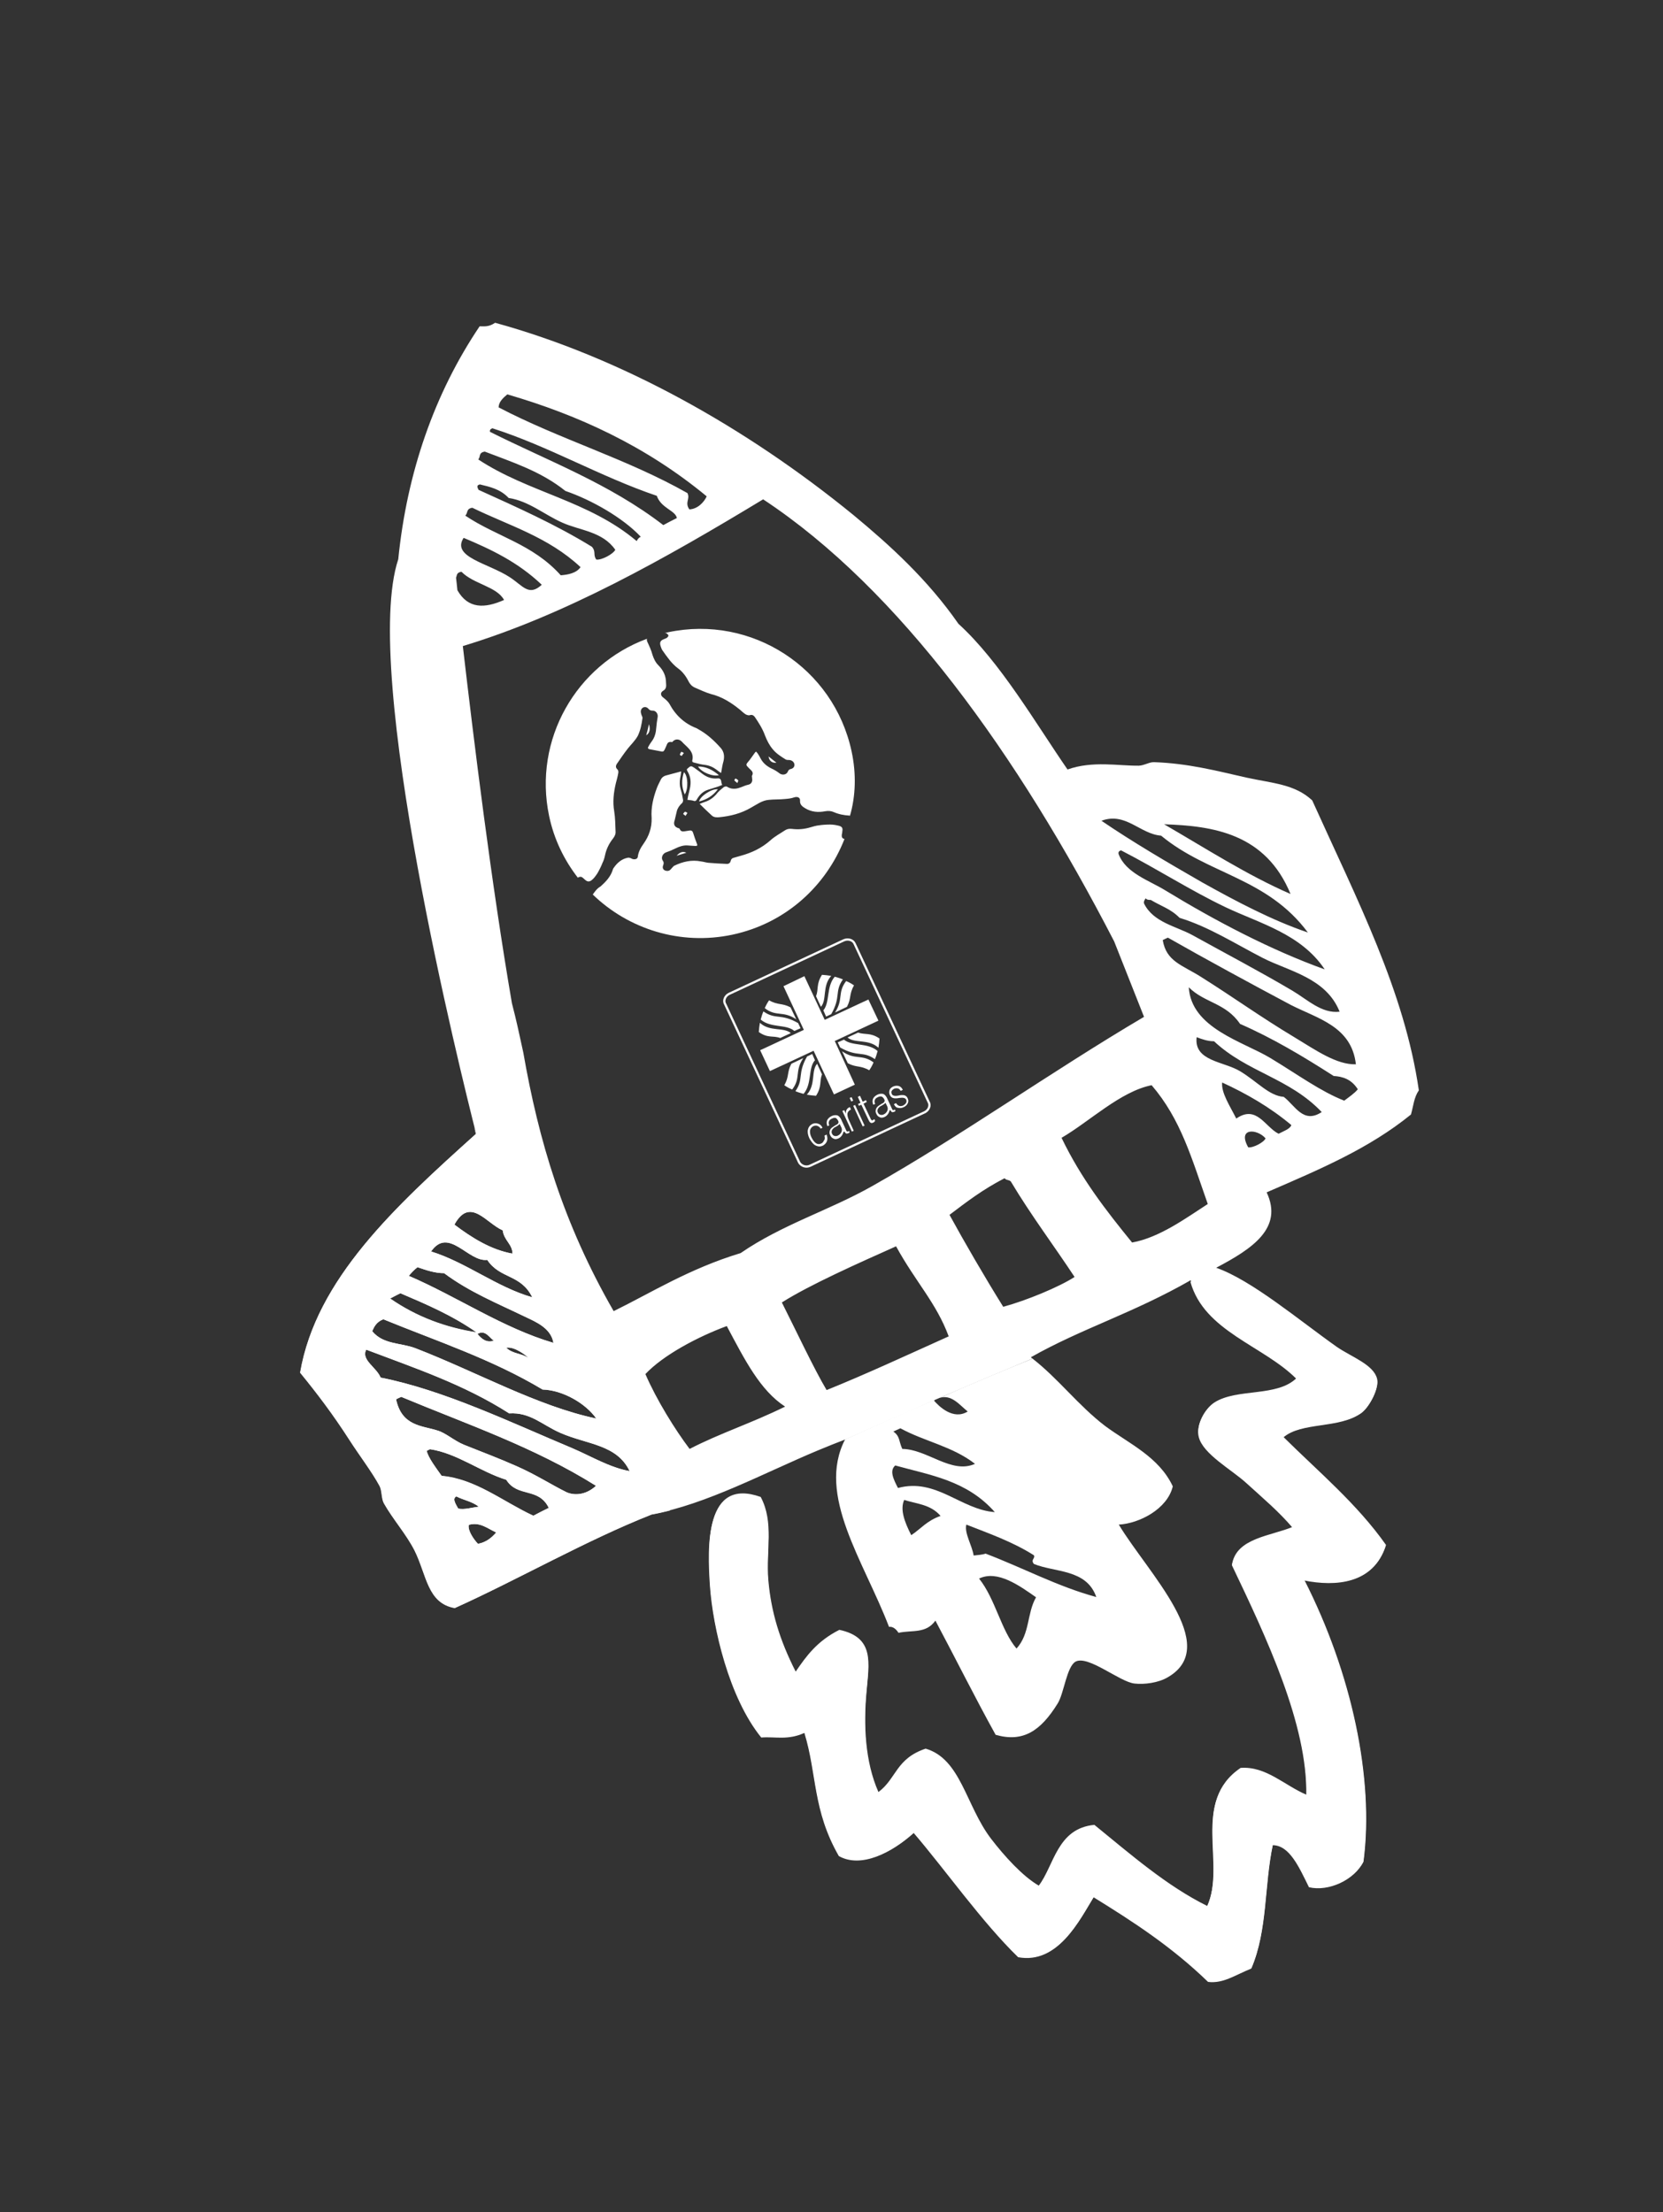 <?xml version="1.0" encoding="utf-8"?>
<!-- Generator: Adobe Illustrator 24.2.0, SVG Export Plug-In . SVG Version: 6.00 Build 0)  -->
<svg version="1.1" id="Ebene_1" xmlns="http://www.w3.org/2000/svg" xmlns:xlink="http://www.w3.org/1999/xlink" x="0px" y="0px"
	 viewBox="0 0 613 815.6" style="enable-background:new 0 0 613 815.6;" xml:space="preserve">
<rect x="0" y="0" width="613" height="815.6" fill="#333333" stroke="none"/>
<style type="text/css">
	.st0{fill:#FFFFFF;}
	.st1{fill:none;stroke:#FFFFFF;stroke-width:0.829;stroke-miterlimit:10;}
</style>
<g>
	<path class="st0" d="M523,402c-5.3-36.6-22.6-69.9-39.3-106.9c-6.4-6-14.6-6.3-24.2-8.4c-11.9-2.7-21.4-5.2-34-5.7
		c-1.8-0.1-3.6,1.2-5.7,1.3c-7.5,0.1-17-1.9-26.3,1.4c-11.6-16.8-24.9-39.8-40.2-53.7c-11.4-16.4-25.3-29-38.7-40.1
		c-39.8-32.5-85.9-58.2-132.1-70.9c-2.3,1.6-4,1.3-5.7,1.3c-16.7,24.8-26.8,54-30,85.9C133,247.7,170,396.3,175.5,418
		c-29.7,26.7-58.9,53.5-64.8,88c6.2,7.6,12,15.2,18.3,25c3.6,5.6,8.2,11.6,11,16.8c0.9,1.7,0.6,4.6,1.6,6.4
		c3.4,6,8.2,11.3,11.3,17.4c4.5,9.1,4.7,19.4,14.8,21.2c22.9-10.3,48.5-25,72.6-34.5c20.2-3.7,41.4-15.3,61.3-23.6
		c3.4-1.4,6.8-2.8,10-4c0,0,0,0.1-0.1,0.1c8.4-3.8,20-8.9,33.4-14.8c0.5-0.2,0.9-0.4,1.4-0.6c10.7-4.6,22.3-9.5,34.3-14.5
		c-0.2-0.1-0.4-0.3-0.6-0.5c18.7-10.6,37.6-16.2,58.9-28.4c5,18.5,26.9,23.6,39.1,36c-7.2,7.2-22,3.7-30.4,9.1
		c-3.5,2.3-6.8,8.2-5.6,12.4c1.6,6.2,12,11.9,17.3,16.7c6.6,6,12.2,10.7,17.3,16.7c-8,3.4-20.9,4.1-22.4,13.8
		c12.5,26.2,28,58.8,27.4,85c-8.1-3.4-14.9-10.6-24.3-9.9c-18.3,12.4-5.1,35.1-12.3,50.9c-14.8-7.3-28.1-18.9-41.6-29.9
		c-13.8,1.3-14.8,15-20.5,22.4c-5.9-3.4-12.7-10.9-17.6-17.3c-9.3-12.2-11.1-29.4-24.1-33.2c-11,3.7-10.7,11-17.4,16
		c-5-11.3-5.5-25-4.4-36.9c0.9-10.7,3.1-20.1-10-22.9c-8.3,4.2-12.2,9.7-16.1,15.4c-5.9-11.6-9.1-22.1-10.1-33.9
		c-0.9-10.8,2.2-21.1-2.8-30.5c-20.5-7.3-19.6,17.9-18.6,32.6c1,15.3,7,41.1,18.9,55.9c5.2-0.4,9.8,1.1,15.9-1.7
		c4.7,15.3,3,28.5,12.7,45.4c8.1,4.6,19.4-1.1,27.6-8.5c11.5,13.4,25.2,32.9,38.5,45.8c14.6,2.7,22.6-13.6,27.8-22.1
		c14.6,9,28.9,18.3,42.2,31.2c5.6,0.7,9.9-2.5,15.9-4.9c6-14,4.7-30.5,7.9-45.5c6.2,0,9.7,8,13.4,15.5c7.2,1.7,16.6-2.6,20-9.3
		c4-30.7-4.4-69.6-21.8-103.8c11.5,2.3,25.6,1.4,30.1-12.9c-10.8-15.3-24.8-26.9-37.8-39.8c6.8-5.9,20.7-3.1,28.9-9.1
		c3-2.3,6.5-9.2,5.6-12.4c-1.3-5.2-9.4-8-14.8-11.7c-14-9.9-31.4-24.6-44.5-29.2c13.3-7,24.8-14.6,18.6-27.8
		c20.1-8.7,37.8-16.2,53.2-28.7C521,407.7,521.2,404.6,523,402L523,402z M466.5,419.7c-0.6,1.5-4.7,3.6-6.4,3.3
		C456,415.7,463.4,416.1,466.5,419.7L466.5,419.7z M450.5,399.1c8.9,4.1,17.5,9,25.5,15.7c-0.4,1.4-3,2.3-4.7,3.2
		c-5-2.5-8.1-10.8-15.6-5.6C453.4,407.8,450.1,402.9,450.5,399.1L450.5,399.1z M441.1,382.4c2.1,0.8,4.1,1.5,6.4,1.5
		c12.3,11.5,27.7,13.5,39.7,26.1c-6.8,4.5-9.8-2.4-14-5.6c-5.4-0.4-9.6-5.5-16-9.4C451.2,391.3,440,391.3,441.1,382.4L441.1,382.4z
		 M417.3,458.1c-9.6-11.8-18.8-23.6-26-38.6c10.3-6,21.7-17.1,33.2-19.4c10.8,12.6,14.7,26.8,20.7,43.8
		C437.3,449,427.4,456.3,417.3,458.1L417.3,458.1z M350,447.9c6.2-4.7,12.3-9.4,20.3-13.5c0.6,0.8,1.6,0.5,2.3,1.2
		c7.4,12.4,16,23.8,23.5,35.2c-5.7,3.7-17.8,8.7-26.3,11C363,470.9,355.3,457.6,350,447.9L350,447.9z M288.2,480.2
		c10.4-6.6,28.7-14.7,42.1-20.7c7.3,13.3,14.8,20.8,19.4,33.2c-16,7.2-30.4,13.9-45,19.8C300.1,504.8,293.1,489.9,288.2,480.2
		L288.2,480.2z M237.9,506.6c6.6-7,19.2-13.7,30-17.7c6.7,12.6,12.3,23.7,21.5,29.7c-12.6,6.2-24,9.8-35.2,15.6
		C248.9,527.2,242,516.1,237.9,506.6L237.9,506.6z M172.8,562.2c4.1-1.2,7,1.4,10.1,2.8c-1.9,2.2-3.8,3.6-6.7,4.2
		C174.8,567.8,172.3,564.3,172.8,562.2L172.8,562.2z M168.2,551.7c2.7,1.4,5.7,1.8,8.3,3.8c-2.6,0.3-5.3,1.2-7.6,0.7
		C168,554.5,166.6,552.6,168.2,551.7L168.2,551.7z M157.3,534.9c0.4-0.2,0.8-0.4,1.2-0.6c10,1.5,18.5,8.3,28.1,11.2
		c4.2,6.7,11.9,2.6,15.7,10.4c-1.9,0.9-3.8,1.9-5.7,2.9c-11.2-5.2-21.3-13.6-33.8-14.7C160.8,541.3,157.8,537.4,157.3,534.9
		L157.3,534.9z M146,515.9c0.6-0.3,1.2-0.6,1.9-0.9c24.2,10.1,49,18.5,71.8,32.8c-3.8,3.5-8,3.6-10.8,2.4
		c-5.5-2.7-11.5-6.6-18.6-9.7c-6.3-2.8-12.7-5.2-19.2-7.8c-3.7-1.5-6.7-4.4-9.9-5.3C155.7,525.6,148.1,525.9,146,515.9L146,515.9z
		 M135,497.6c17.9,6.8,36,12.8,52.7,23.5c7.8-0.5,12.2,4.3,18.9,7.2c9.8,4.3,20.8,4.2,25.5,14.1c-7.5-1.4-14-5.4-21-8.4
		c-22.9-9.6-47.5-21.5-70.8-26.1C138.8,504.1,133,501.4,135,497.6L135,497.6z M141.3,486.4c19.8,8.1,40,14.7,58.7,25.9
		c7.4,0.2,15.9,5.1,19.8,10.7c-21.8-4.6-44.1-17.2-66.6-25.9c-5.4-2.1-11.9-1.3-16-6.3C137.9,489.2,138.7,487.4,141.3,486.4
		L141.3,486.4z M186.6,496.9c3.1-0.6,7.5,3,8.3,3.8C192.2,498.9,189,499.2,186.6,496.9L186.6,496.9z M176,491.8
		c2.8-1.6,4.2,1.1,6,2.5C179.5,495.1,177.7,493.9,176,491.8L176,491.8z M175.7,491.2c-11.4-1.8-22.1-5.7-31.9-12.5
		c1.2-0.6,2.6-1.3,3.8-1.9C157.2,480.9,166.8,485,175.7,491.2L175.7,491.2z M153.9,467.2c3.2,1.1,6.4,2.2,9.8,2.2
		c9.4,7,19.8,11.2,29.7,16c4,1.9,9.7,4.2,10.6,9.7c-18.7-5.5-35.4-17-53.3-24.7C151.6,469.3,152.6,468.2,153.9,467.2L153.9,467.2z
		 M179.6,464.5c4.7,7.1,12.4,5.2,16.6,13.8c-13-3.7-24.4-12.9-37.3-16.9C165.4,452.1,172.6,465.4,179.6,464.5L179.6,464.5z
		 M185.3,453.6c0.5,3.8,3.6,5.1,3.6,8.6c-7.8-1.4-14.8-5.7-21.4-10.7C173.3,441,179.3,451.1,185.3,453.6L185.3,453.6z M170.1,210.8
		c4.5,4.6,13,5.4,15.7,10.4c-7.2,3.2-13.3,3.3-17.2-3.6c-0.2-1.7-0.3-3.3-0.5-4.6C168.5,212.1,168.2,211.1,170.1,210.8L170.1,210.8z
		 M170.9,198.3c10,4.2,20,8.9,28.8,17.3c-4.8,4.4-6.9,0.4-11.8-2.8C179.9,207.6,166.3,205.4,170.9,198.3L170.9,198.3z M174.1,187.2
		c13.5,6.6,27.9,10.7,39.9,21.9c-1.6,2.3-4.8,2.8-7.3,3c-10.4-11.6-23.6-14.2-35.2-22C172.6,189.1,171.7,187.6,174.1,187.2
		L174.1,187.2z M176.9,178.6c3.7,0.9,7.5,1.7,10.6,5c7.4,1.1,13.2,6.2,19.8,9.1c6.4,2.9,14.8,3.2,19.5,10c-0.8,1.6-5.1,3.9-7,3.6
		c-1.3-1.8,0-2.8-1.6-4.7c-13.5-8.3-27.7-14.6-41.8-21C175.9,179.6,175.6,178.9,176.9,178.6L176.9,178.6z M178.7,166.5
		c10.1,3.9,20.6,7.2,29.7,14.5c9.6,3.3,21.1,9.8,27.8,16.9c-0.9,0.4-1.2,1-1.5,1.6c-17.8-15-39.7-17.8-58.4-30.1
		C177.2,168.4,176.3,166.9,178.7,166.5L178.7,166.5z M242.1,182.8c1.6,4.6,6.9,5.4,7.4,8.2c-1.6,0.8-3.4,1.7-5,2.6
		c-20-15.4-42.4-23.6-63.9-34.4c-0.1-0.6,0.1-1,0.9-1.3C202.2,164.5,221.4,175.8,242.1,182.8L242.1,182.8z M260.5,183
		c-1,2.2-3.4,4.7-6.4,4.8c-1.8-2.6,0.4-3.8-0.7-6c-22.4-12.7-46.8-19.7-69.6-31.6c0-1.9,1.5-3.4,3.2-4.8
		C213.1,153,238,164.4,260.5,183L260.5,183z M410.7,347.1l11,27.8c-34.4,20.3-67.6,44-100.2,62.4c-15.9,9-33.1,14.1-48.5,24.7
		c-19.1,5.8-33.1,14.7-46.8,21.4c-18.7-32.5-27.7-63.2-33.3-95.3l-1.4-6.4c0,0-1.2-5.7-2.8-11.8c-7.6-44.2-14-96.5-18.1-131.7
		c37.7-11.4,74.7-32.3,110.7-54.1C331.6,217.3,375.3,278.5,410.7,347.1L410.7,347.1z M475.7,329.6c-16.1-7-31.2-16.8-46.6-25.7
		C447,304.5,466.5,307.2,475.7,329.6L475.7,329.6z M482.1,343.8c-13-4.4-26.3-11.4-39-18.5c-12.9-7.4-25.8-15-37.1-22.7
		c9-3.3,14.2,4.9,22,5.5C445.4,322.5,467,323.5,482.1,343.8L482.1,343.8z M488.3,357.4c-20-7.2-40.5-18-58.7-29.1
		c-6-3.7-14.7-6.4-17.3-13.5c-0.1-0.6,0.1-1,0.9-1.3c13.4,6.9,25.6,14.8,38.6,21C464.2,340.4,479.6,344.3,488.3,357.4L488.3,357.4z
		 M493.8,373c-6.6,0.8-11.9-4.5-17.5-7.8c-12.2-7.2-24.6-13.7-36.7-20.4c-6-3.3-14.5-4.7-17.9-11.7c-0.2-0.7,0.2-1.3,0.6-1.9
		c0.5,0.6,1.2,0.6,1.9,0.6c3.6,2.2,7.4,3.3,10.6,6.6c10.8,3.3,20.4,9.5,30.7,14.8C475.1,358.1,488.8,360.5,493.8,373L493.8,373z
		 M499.8,392.4c-7.2,0.2-14.9-5.3-22.7-10c-12.5-7.5-22.1-14.5-34.5-22.3c-6.8-4.3-12.7-5.6-14-13.5c0.6-0.3,1.2-0.6,1.9-0.9
		c13.7,7.8,31,17.2,45.3,24.8C485.8,375.6,498.2,378.4,499.8,392.4L499.8,392.4z M500.5,401.6c-1.2,1.5-3.3,2.9-5,4.2
		c-8.7-3.4-17.1-9.6-27.2-15.7s-29.2-11-30.1-26.1c5.8,5.8,13.6,5.7,18.9,13.5c11.9,5.2,23.3,12,34.5,19.2
		C494.8,396.9,498.1,397.8,500.5,401.6L500.5,401.6z"/>
	<path class="st0" d="M344.9,515.9c-13.4,5.7-25,11-33.4,14.8c-10.6,20.6,6.9,44.8,16.2,69.1c1.4-0.2,2.6,0.8,3.5,2.2
		c5.1-1.1,10.1,0.4,13.6-4.5c7.4,13.9,14.5,28.2,22.2,42.1c10.1,2.9,16.6-1.4,22.9-11.6c2.3-3.7,3.3-13.6,6.6-15.4
		c4.7-2.4,16.2,7.5,21.7,8.1c3.5,0.4,8.8-0.2,12.4-2.4c19.7-11.6-7.5-38.4-18.2-56.2c7.5-0.4,17.9-5.7,19.9-14.1
		c-5.1-10.9-16.1-15.7-25-22.3c-9.8-7.5-17.2-17.4-26.7-24.8c-12,4.9-23.7,9.8-34.3,14.5c4.4-1.4,7.2,2.4,10.4,5
		c-5.3,3.3-10.6-1.9-12.4-4C344.5,516.1,344.7,516,344.9,515.9L344.9,515.9z M360.9,582c6.8-3.3,15,2.7,21,6.9
		c-3.4,5.9-2.2,13.4-7.2,18.9C369,601.1,366.9,589.5,360.9,582L360.9,582z M356.2,562.1c8.4,3.3,17,6.3,24.9,11.3
		c0.6,1.2-1.3,1.6,0,3.2c7.7,3.2,19.4,1.8,23,12.2C390,585,377,578,363.3,572.8c-1.5,0.5-3,0.5-4.4,0.7
		C358.3,569.7,355.4,565.2,356.2,562.1L356.2,562.1z M333.3,553c4.6,1.5,9.7,1.6,13.4,5.9c-5.1,1.8-7.2,4.7-10.8,7.1
		C333.4,561.1,331.7,556.5,333.3,553L333.3,553z M330,540.3c12.9,3.6,26.4,5.5,36.7,17.2c-12.5-0.9-21.6-12.7-35.7-8.9
		C329.3,545.3,327.8,542.2,330,540.3L330,540.3z M331.9,526.6c9,4.9,19.1,6.6,27.5,13.1c-8.7,3.9-17.6-5.4-26.8-5.5
		c-1.3-2.7-0.8-4.7-3.3-6.4C330.1,527.4,331,527,331.9,526.6L331.9,526.6z"/>
	<path class="st0" d="M280.6,640.6c5.2-0.4,9.8,1.1,15.9-1.7c4.7,15.3,3,28.5,12.7,45.4c8.1,4.6,19.4-1.1,27.6-8.5
		c11.5,13.4,25.2,32.9,38.5,45.8c14.6,2.7,22.6-13.6,27.8-22.1c14.6,9,28.9,18.3,42.2,31.2c5.6,0.7,9.9-2.5,15.9-4.9
		c6-14,4.7-30.5,7.9-45.5c6.2,0,9.7,8,13.4,15.5c7.2,1.7,16.6-2.6,20-9.3c4-30.7-4.4-69.6-21.8-103.8c11.5,2.3,25.6,1.4,30.1-12.9
		c-10.8-15.3-24.8-26.9-37.8-39.8c6.8-5.9,20.7-3.1,28.9-9.1c3-2.3,6.5-9.2,5.6-12.4c-1.3-5.2-9.4-8-14.8-11.7
		c-13.9-9.8-31.1-24.3-44.2-29.1l-9.7,4.9c5.1,18.3,26.9,23.5,39.1,35.8c-7.2,7.2-22,3.7-30.4,9.1c-3.5,2.3-6.8,8.2-5.6,12.4
		c1.6,6.2,12,11.9,17.3,16.7c6.6,6,12.2,10.7,17.3,16.7c-8,3.4-20.9,4.1-22.4,13.8c12.5,26.2,28,58.8,27.4,85
		c-8.1-3.4-14.9-10.6-24.3-9.9c-18.3,12.4-5.1,35.1-12.3,50.9c-14.8-7.3-28.1-18.9-41.6-29.9c-13.8,1.3-14.8,15.1-20.5,22.4
		c-5.9-3.4-12.7-10.9-17.6-17.3c-9.3-12.2-11.1-29.4-24.1-33.2c-11,3.7-10.7,11-17.4,16c-5-11.3-5.5-25-4.4-36.9
		c0.9-10.7,3.1-20.1-10-22.9c-8.3,4.2-12.2,9.7-16.1,15.4c-5.9-11.6-9.1-22.1-10.1-33.9c-0.9-10.8,2.2-21.1-2.8-30.5
		c-20.5-7.3-19.6,17.9-18.6,32.6C262.8,600,268.6,625.8,280.6,640.6L280.6,640.6z"/>
	<path class="st0" d="M174.8,415.6c0.2,0.9,0.4,1.7,0.6,2.5c-29.7,26.7-58.9,53.5-64.8,88c6.2,7.6,12,15.2,18.3,25
		c3.6,5.6,8.2,11.6,11,16.8c0.9,1.7,0.6,4.6,1.6,6.4c3.4,6,8.2,11.3,11.3,17.4c4.5,9.1,4.7,19.4,14.8,21.2
		c22.9-10.3,48.5-25,72.6-34.5c2.3-0.4,4.5-0.9,6.8-1.5C239.4,544.5,190.8,465.8,174.8,415.6L174.8,415.6z M172.8,562.2
		c4.1-1.2,7,1.4,10.1,2.8c-1.9,2.2-3.8,3.6-6.7,4.2C174.8,567.8,172.3,564.3,172.8,562.2L172.8,562.2z M168.2,551.7
		c2.7,1.4,5.7,1.8,8.3,3.8c-2.6,0.3-5.3,1.2-7.6,0.7C168,554.5,166.6,552.6,168.2,551.7L168.2,551.7z M157.3,534.9
		c0.4-0.2,0.8-0.4,1.2-0.6c10,1.5,18.5,8.3,28.1,11.3c4.2,6.7,11.9,2.6,15.7,10.4c-1.9,0.9-3.8,1.9-5.7,2.9
		c-11.2-5.2-21.3-13.6-33.8-14.7C160.8,541.3,157.8,537.4,157.3,534.9L157.3,534.9z M146,515.9c0.6-0.3,1.2-0.6,1.9-0.9
		c24.2,10.1,49,18.5,71.8,32.8c-3.8,3.5-8,3.6-10.8,2.4c-5.5-2.7-11.5-6.6-18.6-9.7c-6.3-2.8-12.7-5.2-19.2-7.8
		c-3.7-1.5-6.8-4.4-9.9-5.3C155.7,525.6,148.1,525.9,146,515.9L146,515.9z M135,497.6c17.9,6.8,36,12.8,52.7,23.5
		c7.8-0.5,12.2,4.3,18.9,7.2c9.8,4.3,20.8,4.2,25.5,14.1c-7.5-1.4-14-5.4-21-8.4c-22.9-9.6-47.5-21.5-70.8-26.1
		C138.8,504.1,133,501.4,135,497.6L135,497.6z M141.3,486.4c19.8,8.1,40,14.7,58.7,25.9c7.4,0.2,15.9,5.1,19.8,10.7
		c-21.8-4.6-44.1-17.2-66.6-25.9c-5.4-2.1-11.9-1.3-16-6.3C137.9,489.2,138.7,487.4,141.3,486.4L141.3,486.4z M186.6,496.9
		c3.1-0.6,7.5,3,8.3,3.8C192.2,498.9,189,499.2,186.6,496.9L186.6,496.9z M176,491.8c2.8-1.6,4.2,1.1,6,2.5
		C179.5,495.1,177.7,493.9,176,491.8L176,491.8z M147.6,476.8c9.6,4.1,19.2,8.2,28.1,14.5c-11.4-1.8-22.1-5.7-31.9-12.5
		C145.1,478.1,146.3,477.4,147.6,476.8L147.6,476.8z M153.9,467.2c3.2,1.1,6.4,2.2,9.8,2.2c9.4,7,19.8,11.2,29.7,16
		c4,1.9,9.7,4.2,10.6,9.7c-18.7-5.5-35.4-17-53.3-24.7C151.6,469.3,152.6,468.2,153.9,467.2L153.9,467.2z M179.6,464.5
		c4.7,7.1,12.4,5.2,16.6,13.8c-13-3.7-24.4-12.9-37.3-16.9C165.4,452.1,172.6,465.4,179.6,464.5L179.6,464.5z M185.3,453.6
		c0.5,3.8,3.6,5.1,3.6,8.6c-7.8-1.4-14.8-5.7-21.4-10.7C173.3,441,179.3,451.1,185.3,453.6L185.3,453.6z"/>
	<path class="st0" d="M286.2,281.2c-0.9-0.7-1.9-1.5-2.9-2.3C283.5,280.5,284.6,281.4,286.2,281.2L286.2,281.2z M271.1,287
		c-0.1,0.2-0.5,0.6-0.4,0.7c0.2,0.3,0.6,0.6,1.1,1c0.2-0.5,0.4-0.9,0.3-1C271.9,287.4,271.5,287.2,271.1,287L271.1,287z M313.9,277
		c-6.6-30.8-36.8-50.4-67.6-43.9c-0.4,0.1-0.9,0.2-1.3,0.3c0.3,0,0.5,0,0.7,0.1c0.3,0.2,0.6,0.5,0.7,0.8c0,0.3-0.3,0.6-0.5,0.8
		c-0.4,0.3-0.9,0.4-1.3,0.6c-1.2,0.5-1.5,1.2-1.1,2.5c0.2,0.6,0.4,1.2,0.7,1.6c1.7,2.4,3.3,4.8,5.7,6.6c1.7,1.2,3,3,3.9,4.8
		c0.5,1,1.2,1.8,2.3,2.3c1.9,0.8,3.9,1.8,6,2.4c4.1,1,7.5,3.2,10.7,5.8c0.7,0.6,1.3,1.2,2.1,1.7c0.4,0.2,1,0.4,1.4,0.3
		c0.9-0.3,1.4,0,1.9,0.6c1.5,2.2,2.9,4.4,3.8,6.9c0.7,1.8,1.6,3.6,2.9,5.1c1.3,1.6,3.1,2.7,4.7,3.7c0.3,0.2,0.8,0.2,1.1,0.2
		c0.7,0,1.3,0.2,1.8,0.8c0.7,1,0.3,2.2-0.9,2.5c-0.6,0.1-1,0.4-1.2,1c-0.5,1.2-2.1,1.4-3.1,0.6c-0.9-0.7-1.9-1.3-3-1.8
		c-1.6-0.8-3-1.9-3.9-3.6c-0.3-0.6-0.7-1.3-1.1-1.9c-0.2-0.2-0.4-0.5-0.6-0.7c-0.2,0.2-0.4,0.3-0.5,0.5c-0.9,1.2-1.7,2.5-2.7,3.6
		c-0.4,0.5-0.5,0.9,0,1.4c0.4,0.4,0.8,0.9,1.3,1.3c0.6,0.6,0.9,1.2,0.4,2.1c-0.1,0.1,0,0.3,0,0.5c0,0.4,0.1,0.8,0.1,1.1
		c-0.1,1.1-0.7,1.6-1.8,1.8c-0.9,0.2-1.8,0.7-2.8,1c-1.6,0.6-3.3,0.6-4.8-0.4c-0.2-0.1-0.8,0-1.1,0.2c-1,0.8-2.1,1.7-2.9,2.8
		c-1.1,1.2-2.4,2.1-3.9,2.6c-0.7,0.2-1.3,0.5-2.1,0.8c1.5,1.5,3.1,3,4.5,4.3c0.8,0.7,1.8,0.7,2.8,0.6c4.1-0.4,8-1.4,11.6-3.5
		c2.2-1.2,4.1-2.7,6.6-2.9c1.9-0.2,3.9-0.1,5.8-0.3c1.2-0.1,2.4-0.2,3.5-0.6c1.2-0.4,2.3,0,2.2,1.2c-0.1,1.5,0.9,2.2,1.9,2.8
		c2.3,1.4,4.8,1.6,7.4,1.1c1.1-0.2,2.2-0.1,3.1,0.3c1.8,0.8,3.8,1.2,5.8,1.3c0.1,0,0.2,0.1,0.2,0.1
		C315.4,293.6,315.7,285.3,313.9,277L313.9,277z M239.2,267c-0.3,1.4-0.6,2.7-1,4.1C239.5,270.3,239.8,268.8,239.2,267L239.2,267z
		 M238.5,235.5c-26.1,9.6-42,37.2-36.1,65.3c1.8,8.6,5.5,16.2,10.6,22.8l0,0c0.3-0.3,1-0.4,1.3-0.3c0.5,0.2,0.9,0.7,1.4,1.1
		c0.8,0.7,1.5,0.8,2.4,0.1s1.4-1.5,2.1-2.5c0.7-1.2,1.4-2.6,1.9-3.9c0.4-0.8,0.7-1.7,0.9-2.7c0.5-2.4,1.5-4.4,3-6.3
		c0.6-0.8,1-1.6,0.9-2.6c-0.1-2.5-0.1-4.9-0.5-7.4c-0.6-3.5-0.2-6.9,0.6-10.3c0.3-1.2,0.7-2.5,0.9-3.8c0.1-0.4,0-1.1-0.3-1.3
		c-0.7-0.7-0.7-1.3-0.2-2.1c1.3-1.9,2.6-3.8,4-5.6c1.2-1.5,2.7-2.9,3.7-4.7c1-2.1,1.4-4.2,1.7-6.4c0.1-0.4-0.1-0.8-0.3-1.2
		c-0.2-0.7-0.5-1.3-0.1-2.2c0.6-1,1.8-1.1,2.6-0.2c0.4,0.5,0.8,0.7,1.5,0.7c1.2-0.1,2.2,1.2,1.9,2.5c-0.2,1.2-0.4,2.5-0.5,3.8
		c-0.1,1.7-0.5,3.4-1.5,4.8c-0.5,0.7-1,1.4-1.4,2.2c-0.3,0.4-0.2,0.7,0.3,0.9c1.5,0.3,3.2,0.6,4.7,0.9c0.3,0,0.7-0.1,0.8-0.4
		c0.4-0.6,0.6-1.3,0.9-1.9c0.4-1.1,0.8-1.4,2.1-1.2c0.9-1.2,2.4-1.3,3.5-0.2c0.8,0.9,1.7,1.6,2.6,2.6c1.1,1.2,1.7,2.6,1.3,4.3
		c-0.2,0.7,0.4,0.8,0.8,0.9c1.2,0.3,2.6,0.7,3.8,0.8c1.6,0.2,3,0.8,4.2,1.7c0.6,0.5,1.2,0.9,1.8,1.3c0.3-1.6,0.5-3.1,0.9-4.4
		c0.4-1.8,0.2-3.4-1-4.8c-2.5-2.8-5.1-5.2-8.4-7c-0.2-0.1-0.3-0.2-0.5-0.3c-4.5-1.7-7.8-4.8-10.1-9.1c-0.5-0.8-1.3-1.5-2.2-2.2
		c-1-0.7-1.2-1.8-0.1-2.5c1.3-0.7,1.2-1.8,1.1-3c0-2.5-1-4.6-2.8-6.4c-1.1-1.1-1.7-2.4-2.2-3.9c-0.4-1.6-1.2-3.3-1.9-4.8
		C238.4,236.1,238.4,235.8,238.5,235.5L238.5,235.5z M252.7,300.8c0.3-0.5,0.5-0.8,0.7-1.1c-0.3-0.1-0.6-0.5-0.9-0.4
		c-0.3,0.1-0.5,0.5-0.7,0.8C252,300.2,252.3,300.5,252.7,300.8L252.7,300.8z M249.4,315.5c1.2-0.4,2.4-0.7,3.6-1.1
		C251.7,313.8,250.7,314.1,249.4,315.5L249.4,315.5z M257.7,295.5c2.8-0.7,5.1-2.1,6.9-4.5C262.3,290.7,258,293.6,257.7,295.5
		L257.7,295.5z M252.1,284.7c-0.9,2.8-0.9,5.4,0.3,8.2C253.8,290.9,253.6,285.9,252.1,284.7L252.1,284.7z M250.6,278.2
		c0,0.2,0.4,0.4,0.7,0.5c0.2-0.3,0.4-0.6,0.8-1.1c-0.5-0.2-0.9-0.5-1-0.4C250.9,277.5,250.7,277.9,250.6,278.2L250.6,278.2z
		 M265,285.8c-2.3-1.9-4.6-3.2-7.7-3.2C258.6,284.8,262.8,286.4,265,285.8L265,285.8z M264.4,287c-2.1,0.2-3.9-0.5-5.5-1.7
		c-0.8-0.6-1.5-1.2-2.4-1.8c-0.4-0.3-0.8-0.6-1.2-0.8c-0.8-0.5-1.3,0.2-1.8,0.6c-0.6,0.4-0.2,0.8,0,1.2c1.1,1.9,1.3,4,0.8,6.2
		c-0.2,1-0.5,2.1-0.7,3c-0.1,0.4-0.1,0.8-0.2,1.2c0.7,0.1,1.4,0.1,2.1,0.3c0.7,0.3,1.1,0.1,1.4-0.5c0.9-1.6,2.2-2.9,4-3.5
		c1.2-0.4,2.6-0.8,3.8-1.2c0.5-0.2,1-0.4,1.5-0.6c-0.1-0.4-0.3-0.7-0.3-1C265.8,287.1,265.2,286.9,264.4,287L264.4,287z
		 M218.5,329.8c13.1,12.7,32.2,18.9,51.5,14.8c19.6-4.2,34.5-17.9,41.3-35.3c0,0,0,0-0.1,0c-0.8-0.2-1-0.7-0.9-1.6
		c0.1-0.4,0.2-0.9,0.2-1.3c0.2-1-0.1-1.6-1.1-1.9c-1.1-0.3-2.3-0.5-3.4-0.5c-1.4,0-2.9,0.1-4.2,0.3c-1,0.1-1.9,0.4-3,0.7
		c-2.3,0.7-4.5,0.9-6.9,0.6c-0.9-0.1-1.7,0-2.5,0.5c-1.8,1.2-3.9,2.3-5.5,3.8c-3.2,2.8-6.8,4.5-10.8,5.6c-0.9,0.3-1.9,0.5-2.8,0.8
		c-0.4,0.1-0.8,0.5-0.9,0.9c-0.2,1-0.8,1.4-1.7,1.3c-2.2-0.1-4.4-0.2-6.6-0.4c-0.9-0.1-1.8-0.4-2.7-0.5c-3.5-0.7-6.8,0.1-9.9,1.6
		c-0.3,0.2-0.6,0.6-0.9,0.9c-0.4,0.5-0.8,1-1.6,1c-1.3,0-2.1-0.9-1.5-2.2c0.2-0.6,0.2-1.1-0.2-1.6c-0.7-1-0.1-2.5,1.1-3
		c1.2-0.4,2.4-0.9,3.6-1.5c1.4-0.7,2.9-1.2,4.4-1.1c0.9,0.1,1.8,0.1,2.9,0.2c0.7,0,0.9-0.2,0.6-0.8c-0.5-1.3-1-2.7-1.4-4
		c-0.2-0.7-0.6-1-1.3-0.9c-0.6,0.1-1.3,0.2-1.9,0.3c-0.8,0.1-1.4,0-1.7-0.8c-0.1-0.1-0.2-0.3-0.3-0.3c-1.6-0.4-2.2-1.4-1.6-3
		c0.3-1.1,0.5-2.3,0.8-3.4s1-2.1,1.9-2.9c0.3-0.2,0.4-0.8,0.4-1.1c-0.2-1.3-0.5-2.7-0.9-4c-0.4-1.3-0.4-2.7-0.2-4
		c0.2-0.8,0.3-1.7,0.4-2.6c-1.9,0.5-3.8,1-5.6,1.5c-0.8,0.2-1.5,0.7-1.9,1.5c-0.5,1-1.1,2.1-1.5,3.2c-1.3,3.5-2.2,7.2-1.9,11
		c0.1,3.6-1,6.7-3,9.5c-1,1.4-1.9,3-2.1,4.8c-0.1,0.9-1.4,1.2-2.4,0.6c-0.3-0.2-0.8-0.3-1.1-0.3c-2.4,0.4-4.1,1.9-5.4,3.8
		c-0.1,0.2-0.3,0.4-0.3,0.6c-0.8,2.6-2.5,4.4-4.5,6.2C220,327.6,219.3,328.7,218.5,329.8L218.5,329.8z"/>
	<path class="st1" d="M298.6,429.8l42.2-19.7c1.5-0.7,2.3-2.5,1.5-3.8l-27.3-58.4c-0.6-1.4-2.5-1.9-4-1.2l-42.2,19.7
		c-1.5,0.7-2.3,2.5-1.5,3.8l27.3,58.4C295.4,429.9,297.1,430.5,298.6,429.8"/>
	<polygon class="st0" points="288.8,363.6 296.5,359.9 304,376 320.1,368.5 323.8,376.3 307.7,383.8 315.1,399.9 307.4,403.5 
		299.9,387.4 283.8,394.9 280.2,387.2 296.3,379.7 	"/>
	<path class="st0" d="M279.7,380.5c0.1-1.2,0.2-2.3,0.4-3.4c3.7,3.4,8.8,1.5,11.4,3.8l-3.9,1.8C284.9,381.7,283.1,382.9,279.7,380.5
		"/>
	<path class="st0" d="M281.9,371.7c0.5-1.2,1.1-2.2,1.6-2.9c3.3,1.9,4.7,0.9,7.9,2.6l2.1,4.4C288.6,372.5,286.1,375,281.9,371.7"/>
	<path class="st0" d="M280.4,375.9c0.3-1.1,0.6-2.1,1-3c4.6,3.2,6.3,0.6,12.8,4.3l0.9,1.9l-2.3,1
		C289.8,377.5,284.1,379.1,280.4,375.9"/>
	<path class="st0" d="M300.8,404c-1.2-0.1-2.3-0.2-3.4-0.4c3.4-3.7,1.5-8.8,3.8-11.4l1.8,3.9C302,398.7,303,400.6,300.8,404"/>
	<path class="st0" d="M292,401.7c-1.2-0.5-2.2-1.1-2.9-1.6c1.9-3.3,0.9-4.7,2.6-7.9l4.4-2.1C292.8,395.1,295.3,397.4,292,401.7"/>
	<path class="st0" d="M296.2,403.3c-1.1-0.3-2.1-0.6-3-1c3.2-4.6,0.6-6.3,4.3-12.8l1.9-0.9l1,2.3
		C297.8,393.8,299.4,399.6,296.2,403.3"/>
	<path class="st0" d="M303,359.4c1.2,0.1,2.3,0.2,3.4,0.4c-3.4,3.7-1.5,8.8-3.8,11.4l-1.8-3.9C301.8,364.7,300.8,362.8,303,359.4"/>
	<path class="st0" d="M311.9,361.7c1.2,0.5,2.2,1.1,2.9,1.6c-1.9,3.3-0.9,4.7-2.6,7.9l-4.4,2.1C311,368.3,308.6,366,311.9,361.7"/>
	<path class="st0" d="M307.7,360.1c1.1,0.3,2.1,0.6,3,1c-3.2,4.6-0.6,6.3-4.3,12.8l-1.9,0.9l-1-2.3
		C306,369.5,304.5,363.8,307.7,360.1"/>
	<path class="st0" d="M324.2,382.9c-0.1,1.2-0.2,2.3-0.4,3.4c-3.7-3.4-8.8-1.5-11.4-3.8l3.9-1.8
		C318.9,381.6,320.9,380.6,324.2,382.9"/>
	<path class="st0" d="M322,391.7c-0.5,1.2-1.1,2.2-1.6,2.9c-3.3-1.9-4.7-0.9-7.9-2.6l-2.1-4.4C315.3,391,317.7,388.5,322,391.7"/>
	<path class="st0" d="M323.5,387.5c-0.3,1.1-0.6,2.1-1,3c-4.6-3.2-6.3-0.6-12.8-4.3l-0.9-1.9l2.3-1
		C314,385.8,319.9,384.3,323.5,387.5"/>
	<path class="st0" d="M329.5,407.1l0.8-0.4c0.3,0.5,0.6,0.8,1.1,1c0.5,0.2,1,0.1,1.5-0.1c0.5-0.3,0.9-0.6,1.1-1
		c0.2-0.4,0.2-0.8,0-1.2c-0.3-0.6-1.1-0.8-2.5-0.6l0,0c-1,0.2-1.8,0.2-2.4,0c-0.5-0.2-0.8-0.5-1.1-1.1c-0.3-0.6-0.3-1.2-0.1-1.8
		c0.2-0.6,0.7-1,1.3-1.3c0.7-0.3,1.4-0.4,2.1-0.2s1.1,0.7,1.5,1.4l-0.8,0.4c-0.3-0.5-0.6-0.8-1-0.9c-0.4-0.1-0.9-0.1-1.4,0.1
		c-0.4,0.2-0.7,0.5-0.9,0.8c-0.2,0.4-0.1,0.7,0,1.1c0.3,0.7,1.1,0.9,2.6,0.6c0.2,0,0.3-0.1,0.4-0.1c0.8-0.1,1.5-0.1,1.9,0.1
		c0.4,0.2,0.8,0.5,1,1.1c0.3,0.6,0.3,1.2,0,1.8c-0.3,0.6-0.8,1.1-1.5,1.4c-0.8,0.4-1.5,0.4-2.2,0.2
		C330.4,408.4,329.9,407.9,329.5,407.1 M327.9,409.4c-0.1,0.6-0.4,1.1-0.7,1.5s-0.7,0.7-1.1,0.9c-0.7,0.3-1.3,0.4-1.8,0.1
		c-0.6-0.2-1-0.6-1.3-1.3c-0.2-0.4-0.3-0.8-0.2-1.2c0-0.4,0.2-0.8,0.4-1.1c0.3-0.4,0.9-0.8,1.7-1.3c0.2-0.1,0.3-0.2,0.4-0.2
		c0,0,0.1-0.1,0.2-0.1c0.6-0.4,0.7-0.9,0.5-1.3c-0.3-0.6-0.6-0.9-1-1.1c-0.4-0.1-0.8-0.1-1.4,0.2c-0.6,0.3-1,0.6-1.1,1
		c-0.2,0.4-0.2,0.9,0.1,1.5l-0.7,0.3c-0.3-0.7-0.4-1.4-0.1-2.2c0.3-0.6,0.8-1.1,1.6-1.5c0.8-0.4,1.5-0.4,2.1-0.3
		c0.6,0.2,1,0.7,1.4,1.4l1.9,4.1c0.1,0.3,0.3,0.5,0.4,0.5c0.1,0,0.2,0,0.4-0.1c0.1,0,0.1,0,0.1-0.1c0,0,0.1,0,0.1-0.1l0.3,0.6
		c-0.1,0.1-0.2,0.1-0.3,0.2c-0.1,0.1-0.2,0.1-0.2,0.1c-0.3,0.1-0.6,0.2-0.8,0.1c-0.2-0.1-0.4-0.3-0.6-0.7L327.9,409.4L327.9,409.4z
		 M326.4,406.6c-0.2,0.2-0.4,0.4-0.7,0.6c-0.3,0.2-0.8,0.5-1.4,0.8c-0.4,0.4-0.7,0.7-0.8,1.1c-0.1,0.4-0.1,0.7,0.1,1.1
		c0.2,0.4,0.5,0.7,0.9,0.8c0.4,0.1,0.8,0.1,1.2-0.1c0.7-0.3,1.1-0.8,1.4-1.4c0.2-0.6,0.2-1.2-0.2-1.9L326.4,406.6L326.4,406.6z
		 M317,404l1,2.2l1.2-0.6l0.3,0.7l-1.2,0.6l2.6,5.5c0.1,0.3,0.3,0.5,0.4,0.6s0.3,0.1,0.4,0c0.1,0,0.2-0.1,0.2-0.1
		c0.1-0.1,0.2-0.2,0.4-0.3l0.3,0.7c-0.2,0.1-0.3,0.3-0.4,0.4c-0.1,0.1-0.3,0.2-0.4,0.2c-0.4,0.2-0.7,0.2-0.9,0
		c-0.3-0.1-0.5-0.5-0.8-1.1l-2.6-5.5l-0.9,0.4l-0.3-0.7l0.9-0.4l-1-2.2L317,404L317,404z M318.7,415l-0.7,0.3l-3.5-7.6l0.7-0.3
		L318.7,415L318.7,415z M314.5,405.8l-0.7,0.3l-0.6-1.3l0.7-0.3L314.5,405.8L314.5,405.8z M314,417.2l-3.5-7.6l0.7-0.3l0.6,1.3
		c0-0.6,0-1.1,0.3-1.5c0.2-0.4,0.6-0.7,1.1-0.9h0.1l0.4,0.9h-0.1c-0.6,0.3-1,0.7-1.2,1.3c-0.1,0.6,0,1.3,0.4,2.3l1.9,4.2L314,417.2
		L314,417.2z M310.9,417.3c-0.1,0.6-0.4,1.1-0.7,1.5c-0.3,0.4-0.7,0.7-1.1,0.9c-0.7,0.3-1.3,0.4-1.8,0.1c-0.6-0.2-1-0.6-1.3-1.3
		c-0.2-0.4-0.3-0.8-0.2-1.2c0-0.4,0.2-0.8,0.4-1.1c0.3-0.4,0.9-0.8,1.7-1.3c0.2-0.1,0.3-0.2,0.4-0.2c0,0,0.1-0.1,0.2-0.1
		c0.6-0.4,0.7-0.9,0.5-1.3c-0.3-0.6-0.6-0.9-0.9-1.1c-0.4-0.1-0.8-0.1-1.4,0.2c-0.6,0.3-1,0.6-1.1,1c-0.2,0.4-0.2,0.9,0.1,1.5
		l-0.7,0.3c-0.3-0.7-0.4-1.4-0.1-2.2c0.3-0.6,0.8-1.1,1.6-1.5c0.8-0.4,1.5-0.4,2.1-0.3c0.6,0.2,1,0.7,1.4,1.4l1.9,4.1
		c0.1,0.3,0.3,0.5,0.4,0.5s0.2,0,0.4-0.1c0.1,0,0.1,0,0.1-0.1c0,0,0.1,0,0.1-0.1l0.3,0.6c-0.1,0.1-0.2,0.1-0.3,0.2
		c-0.1,0.1-0.2,0.1-0.2,0.1c-0.3,0.1-0.6,0.2-0.8,0.1s-0.4-0.3-0.6-0.7L310.9,417.3L310.9,417.3z M309.5,414.4
		c-0.2,0.2-0.4,0.4-0.7,0.6c-0.3,0.2-0.8,0.5-1.4,0.8c-0.4,0.4-0.7,0.7-0.8,1.1c-0.1,0.4-0.1,0.7,0.1,1.1c0.2,0.4,0.5,0.7,0.9,0.8
		c0.4,0.1,0.8,0.1,1.2-0.1c0.7-0.3,1.1-0.8,1.4-1.4c0.2-0.6,0.2-1.2-0.2-1.9L309.5,414.4L309.5,414.4z M303.9,418.7l0.8-0.4
		c0.3,0.9,0.4,1.7,0.1,2.5c-0.3,0.7-0.8,1.2-1.5,1.6c-0.9,0.4-1.7,0.4-2.7-0.1c-0.8-0.4-1.5-1.3-2.2-2.5c-0.6-1.2-0.8-2.4-0.6-3.3
		c0.2-0.9,0.7-1.6,1.6-2.1c0.7-0.3,1.4-0.4,2.2-0.1c0.7,0.2,1.2,0.7,1.6,1.5l-0.7,0.3c-0.3-0.5-0.7-0.8-1.2-1
		c-0.5-0.2-1-0.1-1.5,0.1c-0.6,0.3-1,0.8-1.2,1.5c-0.1,0.7,0,1.6,0.5,2.6c0.5,1,1,1.7,1.7,2.2c0.6,0.4,1.3,0.4,1.9,0.1
		c0.5-0.2,0.8-0.6,1-1.1C304.1,420.1,304.1,419.5,303.9,418.7L303.9,418.7z"/>
</g>
</svg>

